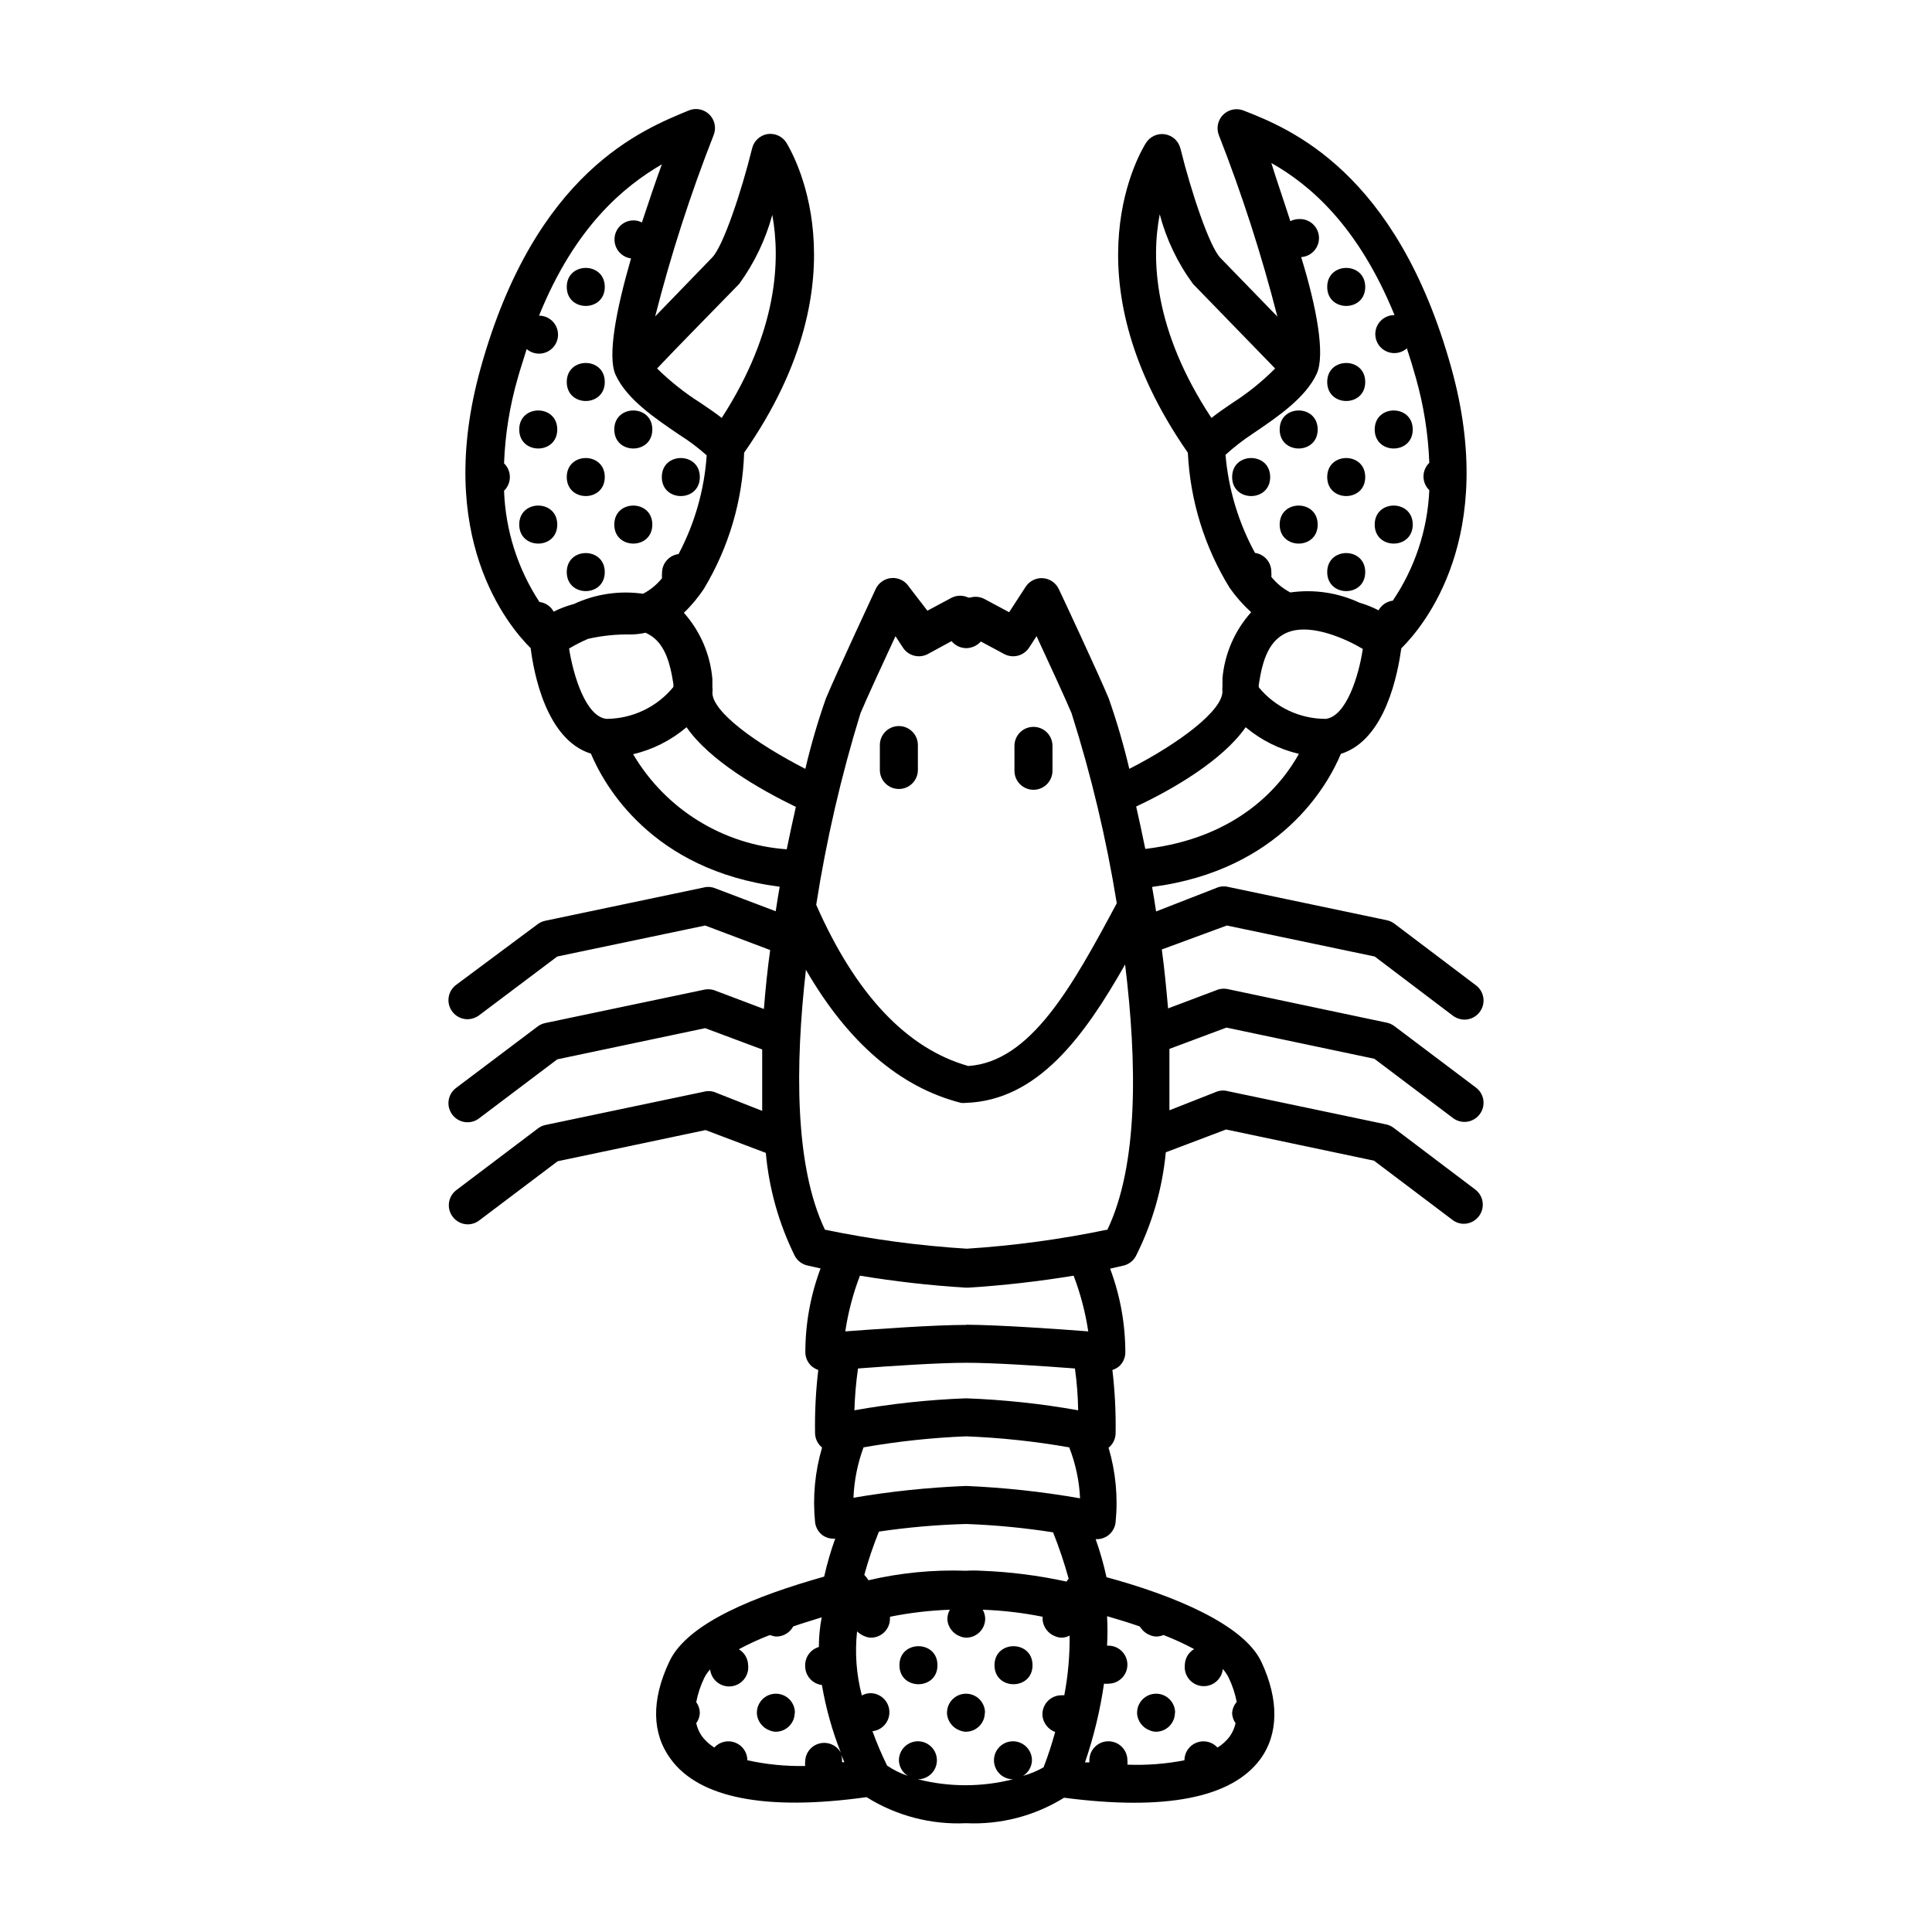<?xml version="1.0" encoding="UTF-8"?>
<!-- Uploaded to: SVG Repo, www.svgrepo.com, Generator: SVG Repo Mixer Tools -->
<svg fill="#000000" width="800px" height="800px" version="1.1" viewBox="144 144 512 512" xmlns="http://www.w3.org/2000/svg">
 <g>
  <path d="m469.12 389.27 39.195 8.215 20.758 15.719c0.895 0.645 1.969 0.996 3.074 1.008 1.566-0.016 3.039-0.762 3.981-2.016 1.68-2.215 1.25-5.371-0.957-7.055l-21.664-16.375c-0.598-0.445-1.285-0.754-2.016-0.906l-41.766-8.766c-0.922-0.27-1.902-0.27-2.82 0l-16.527 6.449c-0.336-2.215-0.688-4.383-1.059-6.5 34.109-4.434 46.652-27.156 50.027-35.266 11.941-3.727 15.113-21.613 16.02-27.961 5.996-5.945 25.695-29.574 13.25-74.312-14.504-52.195-42.973-63.48-55.062-68.215-1.859-0.73-3.973-0.297-5.391 1.109-1.422 1.406-1.879 3.519-1.16 5.391 6.156 15.703 11.34 31.77 15.52 48.113l-15.113-15.566c-2.871-2.973-7.707-17.332-10.578-28.969l-0.004-0.004c-0.48-1.965-2.086-3.449-4.082-3.777-1.98-0.316-3.957 0.574-5.035 2.266-0.957 1.512-21.816 34.863 11.082 82.121 0.609 12.688 4.422 25.008 11.082 35.82 1.656 2.356 3.566 4.519 5.695 6.449-4.375 4.883-7.047 11.055-7.609 17.586 0.027 0.352 0.027 0.703 0 1.055v0.504c0.023 0.168 0.023 0.34 0 0.504-0.051 0.453-0.051 0.91 0 1.363 0 5.039-11.285 13.652-24.688 20.504h0.004c-1.484-6.305-3.301-12.527-5.441-18.641-2.621-6.348-12.797-28.113-13.25-29.02-0.777-1.641-2.375-2.738-4.184-2.871-1.828-0.137-3.582 0.734-4.586 2.266l-4.383 6.75-6.5-3.477h0.004c-1.176-0.633-2.551-0.781-3.832-0.402h-0.504c-1.367-0.652-2.961-0.652-4.332 0l-6.5 3.477-4.887-6.348c-0.992-1.551-2.75-2.434-4.586-2.309s-3.457 1.242-4.231 2.914c-0.402 0.906-10.578 22.672-13.199 29.02-2.148 6.109-3.965 12.332-5.441 18.641-13.25-6.801-24.586-15.113-24.637-20.152 0.074-0.535 0.074-1.078 0-1.613v-0.301-0.504-1.211c-0.547-6.523-3.199-12.695-7.555-17.582 2.039-1.949 3.852-4.133 5.391-6.5 6.523-10.879 10.164-23.242 10.578-35.922 32.949-47.207 12.09-80.609 11.184-82.172-1.078-1.691-3.055-2.578-5.035-2.266-1.977 0.344-3.559 1.828-4.031 3.777-2.871 11.637-7.707 25.996-10.578 28.918l-15.113 15.617-0.004 0.004c4.164-16.348 9.348-32.414 15.52-48.113 0.719-1.867 0.262-3.984-1.16-5.391-1.449-1.43-3.617-1.848-5.492-1.059-12.141 5.039-40.605 16.121-55.117 68.266-12.441 44.637 7.254 68.266 13.25 74.211 0.805 6.348 4.031 24.234 15.973 27.961 3.426 8.16 15.922 30.883 50.027 35.266-0.371 2.117-0.723 4.281-1.059 6.5l-16.473-6.246c-0.922-0.27-1.902-0.27-2.824 0l-41.766 8.766c-0.73 0.148-1.418 0.461-2.016 0.906l-21.66 16.121c-2.211 1.688-2.641 4.844-0.957 7.055 0.938 1.254 2.41 2 3.977 2.016 1.105-0.012 2.18-0.363 3.074-1.008l20.758-15.617 39.195-8.211 17.23 6.5c-0.707 5.039-1.258 10.379-1.664 15.617l-13.352-5.039h0.004c-0.926-0.25-1.898-0.25-2.824 0l-41.766 8.766c-0.73 0.148-1.418 0.457-2.016 0.906l-21.664 16.324h0.004c-2.211 1.684-2.641 4.84-0.957 7.051 0.938 1.258 2.41 2 3.977 2.016 1.109 0.012 2.188-0.34 3.074-1.008l20.758-15.668 39.195-8.262 15.113 5.644v16.273l-12.797-5.039h0.004c-0.922-0.27-1.902-0.27-2.824 0l-41.766 8.766c-0.73 0.148-1.418 0.457-2.016 0.906l-21.664 16.375c-2.207 1.684-2.637 4.84-0.957 7.051 0.941 1.258 2.414 2 3.981 2.016 1.113-0.004 2.195-0.375 3.074-1.055l20.758-15.668 39.195-8.262 15.973 6.047v-0.004c0.852 9.516 3.465 18.793 7.707 27.355 0.68 1.238 1.852 2.137 3.223 2.469l3.578 0.805v0.004c-2.691 7.164-4.059 14.762-4.031 22.418 0.07 1.359 0.691 2.629 1.715 3.527 0.512 0.414 1.09 0.738 1.711 0.957-0.66 5.551-0.945 11.137-0.855 16.727 0.023 1.488 0.707 2.891 1.863 3.828-1.887 6.383-2.519 13.074-1.863 19.699 0.133 1.398 0.848 2.676 1.965 3.527 0.98 0.695 2.18 1.016 3.375 0.906-1.184 3.293-2.16 6.66-2.922 10.074-17.836 5.039-36.125 12.141-41.012 22.469-4.887 10.328-4.637 19.145 0.352 25.895 7.559 10.328 25.191 13.805 51.891 10.078l0.004 0.004c7.875 4.93 17.07 7.34 26.352 6.902 9.148 0.426 18.211-1.93 25.996-6.754 26.902 3.527 44.336 0 51.891-10.078 5.039-6.75 5.039-15.973 0.402-25.895-4.637-9.926-23.227-17.633-41.059-22.469-0.742-3.418-1.699-6.781-2.871-10.074h0.301c1.09 0 2.152-0.355 3.023-1.008 1.117-0.852 1.828-2.129 1.965-3.527 0.656-6.625 0.023-13.316-1.863-19.699 1.156-0.938 1.84-2.34 1.863-3.828 0.09-5.606-0.199-11.211-0.855-16.777 0.617-0.199 1.199-0.508 1.711-0.906 1.023-0.898 1.641-2.168 1.715-3.527 0.027-7.656-1.34-15.254-4.031-22.422l3.527-0.805c1.391-0.32 2.582-1.219 3.273-2.469 4.352-8.609 7.051-17.953 7.961-27.559l15.973-6.047 39.195 8.262 20.758 15.668-0.004 0.004c0.883 0.684 1.961 1.055 3.074 1.059 1.57-0.016 3.039-0.762 3.981-2.016 1.68-2.215 1.254-5.371-0.957-7.055l-21.664-16.375c-0.598-0.445-1.285-0.754-2.016-0.906l-41.766-8.766c-0.922-0.27-1.898-0.27-2.82 0l-12.797 5.039v-16.273l15.113-5.644 39.195 8.262 20.859 15.723c0.887 0.664 1.965 1.016 3.074 1.008 1.566-0.016 3.039-0.762 3.981-2.016 1.68-2.215 1.25-5.371-0.957-7.055l-21.664-16.324c-0.598-0.445-1.285-0.758-2.016-0.906l-41.766-8.816c-0.926-0.25-1.898-0.25-2.82 0l-13.352 5.039c-0.453-5.039-0.957-10.48-1.664-15.617zm-31.738 80.609c-12.262 2.555-24.688 4.238-37.184 5.039-12.629-0.785-25.191-2.469-37.582-5.039-8.062-16.879-7.91-43.527-5.039-68.871 11.082 19.145 24.836 31.137 41.109 35.266v0.004c0.418 0.047 0.844 0.047 1.262 0 18.992-0.656 31.285-17.434 42.219-36.676 3.172 26.043 3.578 53.148-4.785 70.48zm-7.66 47.863c-9.82-1.75-19.754-2.812-29.723-3.172-9.922 0.367-19.805 1.43-29.574 3.172 0.113-3.707 0.434-7.41 0.957-11.082 8.465-0.656 21.41-1.512 28.766-1.512 7.356 0 20.152 0.855 28.719 1.512 0.516 3.672 0.801 7.375 0.855 11.082zm40.809 80.156v0.301c0.078 0.891 0.391 1.742 0.906 2.469-0.277 1.27-0.809 2.469-1.562 3.527-0.879 1.168-1.973 2.16-3.223 2.922-1.398-1.539-3.598-2.059-5.539-1.312-1.941 0.746-3.223 2.609-3.227 4.688-4.977 0.973-10.047 1.359-15.113 1.16 0.043-0.383 0.043-0.773 0-1.16 0-2.781-2.258-5.035-5.039-5.035s-5.039 2.254-5.039 5.035v0.555h-1.16c2.32-6.781 4.008-13.762 5.039-20.855 0.387 0.043 0.773 0.043 1.16 0 2.781 0 5.039-2.258 5.039-5.039s-2.258-5.039-5.039-5.039h-0.352c0.148-2.602 0.148-5.207 0-7.809 2.973 0.855 5.894 1.762 8.664 2.719v0.004c0.117 0.195 0.254 0.379 0.402 0.551 0.598 0.812 1.422 1.426 2.367 1.766 0.512 0.219 1.059 0.336 1.613 0.352 0.66-0.008 1.309-0.145 1.914-0.402 2.777 1.074 5.488 2.32 8.113 3.727-1.5 0.891-2.434 2.492-2.469 4.234-0.141 1.336 0.254 2.672 1.102 3.715 0.844 1.047 2.07 1.711 3.406 1.852 2.781 0.293 5.273-1.727 5.566-4.508 0.605 0.664 1.113 1.41 1.512 2.215 1.008 2.062 1.734 4.246 2.168 6.5-0.699 0.805-1.121 1.809-1.211 2.871zm-128.47 12.594c-0.004-2.078-1.285-3.941-3.227-4.688-1.941-0.746-4.141-0.227-5.539 1.312-1.234-0.777-2.328-1.766-3.223-2.922-0.754-1.059-1.285-2.258-1.562-3.527 0.586-0.805 0.922-1.77 0.957-2.769-0.027-1.016-0.359-2-0.957-2.82 0.434-2.254 1.16-4.438 2.168-6.5 0.406-0.785 0.914-1.512 1.512-2.168 0.305 2.785 2.809 4.793 5.59 4.484 2.781-0.305 4.789-2.809 4.484-5.59-0.035-1.742-0.969-3.344-2.469-4.234 2.625-1.406 5.336-2.652 8.113-3.727h0.301c0.512 0.219 1.059 0.336 1.613 0.352 1.836-0.023 3.519-1.047 4.383-2.668 2.418-0.855 5.039-1.613 7.559-2.418h-0.004c-0.5 2.586-0.754 5.219-0.754 7.859-2.223 0.645-3.719 2.723-3.629 5.035-0.016 2.562 1.891 4.731 4.434 5.039 1.059 6.152 2.746 12.18 5.039 17.984-1.09-2.016-3.402-3.047-5.633-2.5-2.227 0.547-3.805 2.527-3.84 4.82-0.043 0.383-0.043 0.773 0 1.156-5.144 0.102-10.285-0.406-15.316-1.512zm88.168-69.422c-9.992-1.75-20.09-2.844-30.227-3.277-10 0.398-19.961 1.441-29.828 3.125 0.191-4.562 1.09-9.066 2.672-13.352 8.977-1.578 18.047-2.555 27.156-2.922 9.172 0.355 18.312 1.332 27.355 2.922 1.688 4.312 2.656 8.875 2.871 13.504zm-15.113 73.555c1.43-0.895 2.32-2.445 2.367-4.133 0-2.035-1.227-3.871-3.109-4.652-1.883-0.781-4.051-0.348-5.492 1.09-1.441 1.441-1.871 3.609-1.09 5.492 0.777 1.883 2.617 3.109 4.652 3.109-8.266 2.098-16.922 2.098-25.188 0 2.035 0 3.871-1.227 4.652-3.109 0.781-1.883 0.348-4.051-1.09-5.492-1.441-1.438-3.609-1.871-5.492-1.09-1.883 0.781-3.109 2.617-3.109 4.652 0.047 1.688 0.938 3.238 2.367 4.133-1.945-0.656-3.793-1.57-5.492-2.719-1.461-2.965-2.758-6.012-3.879-9.121 2.562-0.281 4.5-2.457 4.484-5.039 0-1.336-0.531-2.617-1.477-3.562-0.945-0.941-2.227-1.473-3.562-1.473-0.793 0.008-1.574 0.215-2.266 0.602-1.449-5.535-1.879-11.289-1.262-16.977 0.32 0.309 0.676 0.578 1.059 0.805 0.316 0.211 0.652 0.379 1.008 0.504 0.512 0.219 1.059 0.34 1.613 0.355 1.336 0 2.617-0.531 3.562-1.477 0.945-0.945 1.477-2.227 1.477-3.562v-0.504c5.231-1.051 10.535-1.676 15.867-1.863-0.41 0.723-0.633 1.535-0.652 2.367v0.301c0.078 0.953 0.43 1.859 1.008 2.621 0.594 0.812 1.418 1.426 2.367 1.762 0.512 0.219 1.059 0.34 1.613 0.355 1.336 0 2.617-0.531 3.562-1.477 0.941-0.945 1.473-2.227 1.473-3.562-0.02-0.832-0.242-1.645-0.652-2.367 5.332 0.188 10.637 0.812 15.867 1.863v0.504 0.301c0.082 0.953 0.43 1.859 1.008 2.621 0.598 0.812 1.422 1.426 2.367 1.762 0.512 0.219 1.059 0.34 1.613 0.355 0.758-0.008 1.5-0.195 2.168-0.555 0.055 5.305-0.418 10.605-1.41 15.82-0.254-0.027-0.504-0.027-0.758 0-2.781 0-5.039 2.254-5.039 5.035v0.301 0.004c0.082 0.949 0.434 1.859 1.008 2.617 0.598 0.812 1.422 1.426 2.371 1.766-0.867 3.172-1.891 6.301-3.074 9.371-1.715 0.973-3.543 1.734-5.441 2.266zm12.09-52.246c-0.215 0.227-0.402 0.48-0.555 0.758-7.438-1.625-15.008-2.586-22.621-2.871-1.34-0.082-2.688-0.082-4.027 0-8.691-0.309-17.379 0.539-25.848 2.519-0.309-0.516-0.68-0.992-1.109-1.414 1.066-3.898 2.363-7.734 3.883-11.484 7.644-1.129 15.348-1.805 23.074-2.016 7.727 0.277 15.434 1.02 23.074 2.215 1.602 4.019 2.981 8.125 4.129 12.293zm-59.449 48.617h-0.605v-0.555 0.004c-0.016-0.52-0.117-1.027-0.301-1.512 0.352 0.754 0.656 1.41 0.906 2.062zm32.344-115.88c-8.613 0-23.832 1.109-32.094 1.715h0.004c0.754-5.047 2.055-9.996 3.879-14.762 9.262 1.527 18.594 2.586 27.961 3.172h0.707-0.004c9.371-0.586 18.703-1.645 27.965-3.172 1.82 4.766 3.121 9.715 3.879 14.762-8.465-0.656-23.68-1.715-32.395-1.766zm-105.29-179.25c1.621-0.965 3.305-1.82 5.035-2.57 3.738-0.84 7.559-1.23 11.387-1.16 1.289-0.012 2.574-0.164 3.828-0.453 5.039 2.168 6.5 7.809 7.406 13.652-0.023 0.238-0.023 0.473 0 0.707-4.352 5.324-10.855 8.426-17.734 8.465-5.488-0.555-8.816-11.539-9.922-18.641zm53.855-114.92c2.168 11.891 1.512 30.73-13.402 53.809-1.613-1.258-3.426-2.519-5.543-3.93l0.004-0.004c-4.184-2.633-8.066-5.707-11.59-9.168 4.734-5.039 14.66-15.113 21.766-22.418v-0.004c4.008-5.512 6.977-11.711 8.766-18.285zm-29.27-13.402c-1.715 4.734-3.527 10.078-5.289 15.418l-0.004-0.004c-0.68-0.363-1.441-0.555-2.215-0.551-2.781 0-5.039 2.254-5.039 5.035-0.02 2.547 1.859 4.707 4.383 5.039-3.879 13.402-6.348 25.945-4.082 30.883 2.973 6.449 10.43 11.488 16.977 15.922h0.004c2.531 1.594 4.922 3.398 7.152 5.391-0.629 9.141-3.168 18.051-7.453 26.148-2.527 0.328-4.406 2.492-4.387 5.035-0.047 0.453-0.047 0.91 0 1.363-1.371 1.711-3.086 3.121-5.035 4.129-6.25-0.891-12.621 0.055-18.34 2.723-1.844 0.484-3.633 1.16-5.34 2.016-0.777-1.414-2.18-2.367-3.777-2.57-5.758-8.785-8.996-18.977-9.371-29.473 0.984-0.949 1.539-2.262 1.539-3.629 0-1.367-0.555-2.676-1.539-3.625 0.281-7.644 1.5-15.227 3.625-22.574 0.754-2.719 1.562-5.039 2.367-7.707 1.254 1.07 2.949 1.461 4.547 1.047 1.594-0.414 2.883-1.582 3.457-3.129 0.57-1.547 0.348-3.273-0.594-4.625-0.941-1.352-2.484-2.16-4.133-2.16 9.57-23.629 22.469-34.207 32.547-40.102zm6.547 149.18c6.098 8.816 19.297 16.426 28.969 21.109-0.805 3.527-1.613 7.305-2.418 11.234v0.004c-16.887-1.188-32.109-10.609-40.707-25.191 5.219-1.234 10.066-3.688 14.156-7.156zm57.332-21.109h0.004c1.418 2.199 4.289 2.945 6.598 1.715l6.297-3.426c0.973 1.195 2.441 1.883 3.981 1.863 1.449-0.051 2.812-0.688 3.781-1.762l6.195 3.324c2.312 1.23 5.18 0.484 6.602-1.715l1.965-3.023c3.273 7.055 7.707 16.676 9.27 20.402v0.004c5.227 16.477 9.234 33.316 11.988 50.379-11.637 21.715-22.723 42.02-39.348 43.125-16.273-4.586-29.875-18.992-40.305-42.723v0.004c2.691-17.188 6.613-34.16 11.738-50.785 1.562-3.727 5.996-13.352 9.27-20.402zm112 18.895c-6.848-0.016-13.332-3.082-17.684-8.363-0.023-0.234-0.023-0.473 0-0.707 0.957-6.297 2.621-12.395 8.516-14.156 5.894-1.762 14.41 1.914 19.043 4.684-1.008 7.004-4.383 17.988-9.875 18.543zm-43.934-133.71c1.754 6.644 4.746 12.902 8.816 18.438l21.766 22.418v0.004c-3.449 3.461-7.266 6.539-11.387 9.168-2.117 1.41-3.879 2.672-5.492 3.93-15.363-23.277-15.969-42.168-13.703-53.957zm17.434 63.73c2.25-2.047 4.66-3.918 7.203-5.59 6.551-4.434 14.008-9.473 16.977-15.922 2.266-5.039 0-17.48-4.133-30.883h0.004c2.781-0.184 4.891-2.586 4.711-5.367s-2.582-4.891-5.367-4.711c-0.77 0.012-1.527 0.203-2.215 0.555-1.715-5.391-3.578-10.68-5.039-15.418 10.078 5.691 22.922 16.473 32.648 40.305-1.66-0.016-3.223 0.781-4.18 2.141-0.953 1.355-1.18 3.098-0.602 4.652 0.578 1.559 1.883 2.727 3.496 3.133 1.609 0.406 3.312-0.008 4.559-1.105 0.805 2.469 1.613 5.039 2.367 7.758 2.09 7.352 3.289 14.93 3.578 22.57-0.984 0.949-1.543 2.258-1.543 3.625 0 1.371 0.559 2.68 1.543 3.629-0.457 10.465-3.805 20.598-9.672 29.273-1.598 0.203-3.004 1.156-3.781 2.566-1.605-0.836-3.293-1.512-5.039-2.016-5.719-2.668-12.09-3.613-18.336-2.719-1.949-1.012-3.668-2.418-5.039-4.133 0.047-0.434 0.047-0.875 0-1.309 0.023-2.527-1.828-4.684-4.332-5.039-4.375-8.031-7.035-16.883-7.809-25.996zm5.34 72.195c4.086 3.422 8.918 5.84 14.105 7.055-4.535 8.211-15.922 22.27-40.707 25.191-0.805-3.981-1.613-7.707-2.418-11.234 9.672-4.535 22.871-12.195 29.02-21.012z"/>
  <path d="m455.42 597.89c0-2.781-2.258-5.039-5.039-5.039s-5.039 2.258-5.039 5.039v0.301c0.082 0.953 0.434 1.863 1.008 2.621 0.598 0.812 1.422 1.426 2.371 1.766 0.508 0.215 1.055 0.336 1.609 0.352 1.336 0 2.617-0.531 3.562-1.477 0.945-0.945 1.477-2.227 1.477-3.562z"/>
  <path d="m417.63 585.3c0 6.715-10.078 6.715-10.078 0 0-6.719 10.078-6.719 10.078 0"/>
  <path d="m405.04 597.89c0-2.781-2.254-5.039-5.035-5.039-2.785 0-5.039 2.258-5.039 5.039v0.301c0.082 0.953 0.43 1.863 1.008 2.621 0.594 0.812 1.418 1.426 2.367 1.766 0.512 0.215 1.059 0.336 1.613 0.352 1.336 0 2.617-0.531 3.562-1.477 0.945-0.945 1.473-2.227 1.473-3.562z"/>
  <path d="m392.44 585.3c0 6.715-10.078 6.715-10.078 0 0-6.719 10.078-6.719 10.078 0"/>
  <path d="m354.66 597.89c0-2.781-2.258-5.039-5.039-5.039s-5.039 2.258-5.039 5.039v0.301c0.082 0.953 0.434 1.863 1.008 2.621 0.598 0.812 1.422 1.426 2.367 1.766 0.512 0.215 1.059 0.336 1.613 0.352 1.336 0 2.617-0.531 3.562-1.477 0.945-0.945 1.477-2.227 1.477-3.562z"/>
  <path d="m329.46 270.42c0 6.719-10.074 6.719-10.074 0 0-6.715 10.074-6.715 10.074 0"/>
  <path d="m316.87 257.82c0 6.715-10.078 6.715-10.078 0 0-6.719 10.078-6.719 10.078 0"/>
  <path d="m316.87 283.02c0 6.715-10.078 6.715-10.078 0 0-6.719 10.078-6.719 10.078 0"/>
  <path d="m304.27 295.61c0 6.719-10.074 6.719-10.074 0s10.074-6.719 10.074 0"/>
  <path d="m304.27 220.04c0 6.715-10.074 6.715-10.074 0 0-6.719 10.074-6.719 10.074 0"/>
  <path d="m291.68 257.82c0 6.715-10.078 6.715-10.078 0 0-6.719 10.078-6.719 10.078 0"/>
  <path d="m304.27 245.23c0 6.719-10.074 6.719-10.074 0 0-6.715 10.074-6.715 10.074 0"/>
  <path d="m291.68 283.02c0 6.715-10.078 6.715-10.078 0 0-6.719 10.078-6.719 10.078 0"/>
  <path d="m304.27 270.42c0 6.719-10.074 6.719-10.074 0 0-6.715 10.074-6.715 10.074 0"/>
  <path d="m505.8 245.23c0 6.719-10.074 6.719-10.074 0 0-6.715 10.074-6.715 10.074 0"/>
  <path d="m518.39 257.82c0 6.715-10.078 6.715-10.078 0 0-6.719 10.078-6.719 10.078 0"/>
  <path d="m505.8 270.42c0 6.719-10.074 6.719-10.074 0 0-6.715 10.074-6.715 10.074 0"/>
  <path d="m518.39 283.02c0 6.715-10.078 6.715-10.078 0 0-6.719 10.078-6.719 10.078 0"/>
  <path d="m505.8 295.61c0 6.719-10.074 6.719-10.074 0s10.074-6.719 10.074 0"/>
  <path d="m505.8 220.04c0 6.715-10.074 6.715-10.074 0 0-6.719 10.074-6.719 10.074 0"/>
  <path d="m493.2 257.82c0 6.715-10.074 6.715-10.074 0 0-6.719 10.074-6.719 10.074 0"/>
  <path d="m493.2 283.02c0 6.715-10.074 6.715-10.074 0 0-6.719 10.074-6.719 10.074 0"/>
  <path d="m480.61 270.42c0 6.719-10.078 6.719-10.078 0 0-6.715 10.078-6.715 10.078 0"/>
  <path d="m382.21 353.09c1.336 0 2.617-0.531 3.562-1.477 0.945-0.945 1.477-2.227 1.477-3.562v-6.598c0-2.785-2.258-5.039-5.039-5.039-2.785 0-5.039 2.254-5.039 5.039v6.602-0.004c0 2.785 2.254 5.039 5.039 5.039z"/>
  <path d="m417.88 353.3c1.336 0 2.617-0.531 3.562-1.477 0.945-0.945 1.477-2.227 1.477-3.562v-6.602c0-2.781-2.254-5.035-5.039-5.035-2.781 0-5.039 2.254-5.039 5.035v6.602c0 2.781 2.258 5.039 5.039 5.039z"/>
 </g>
</svg>